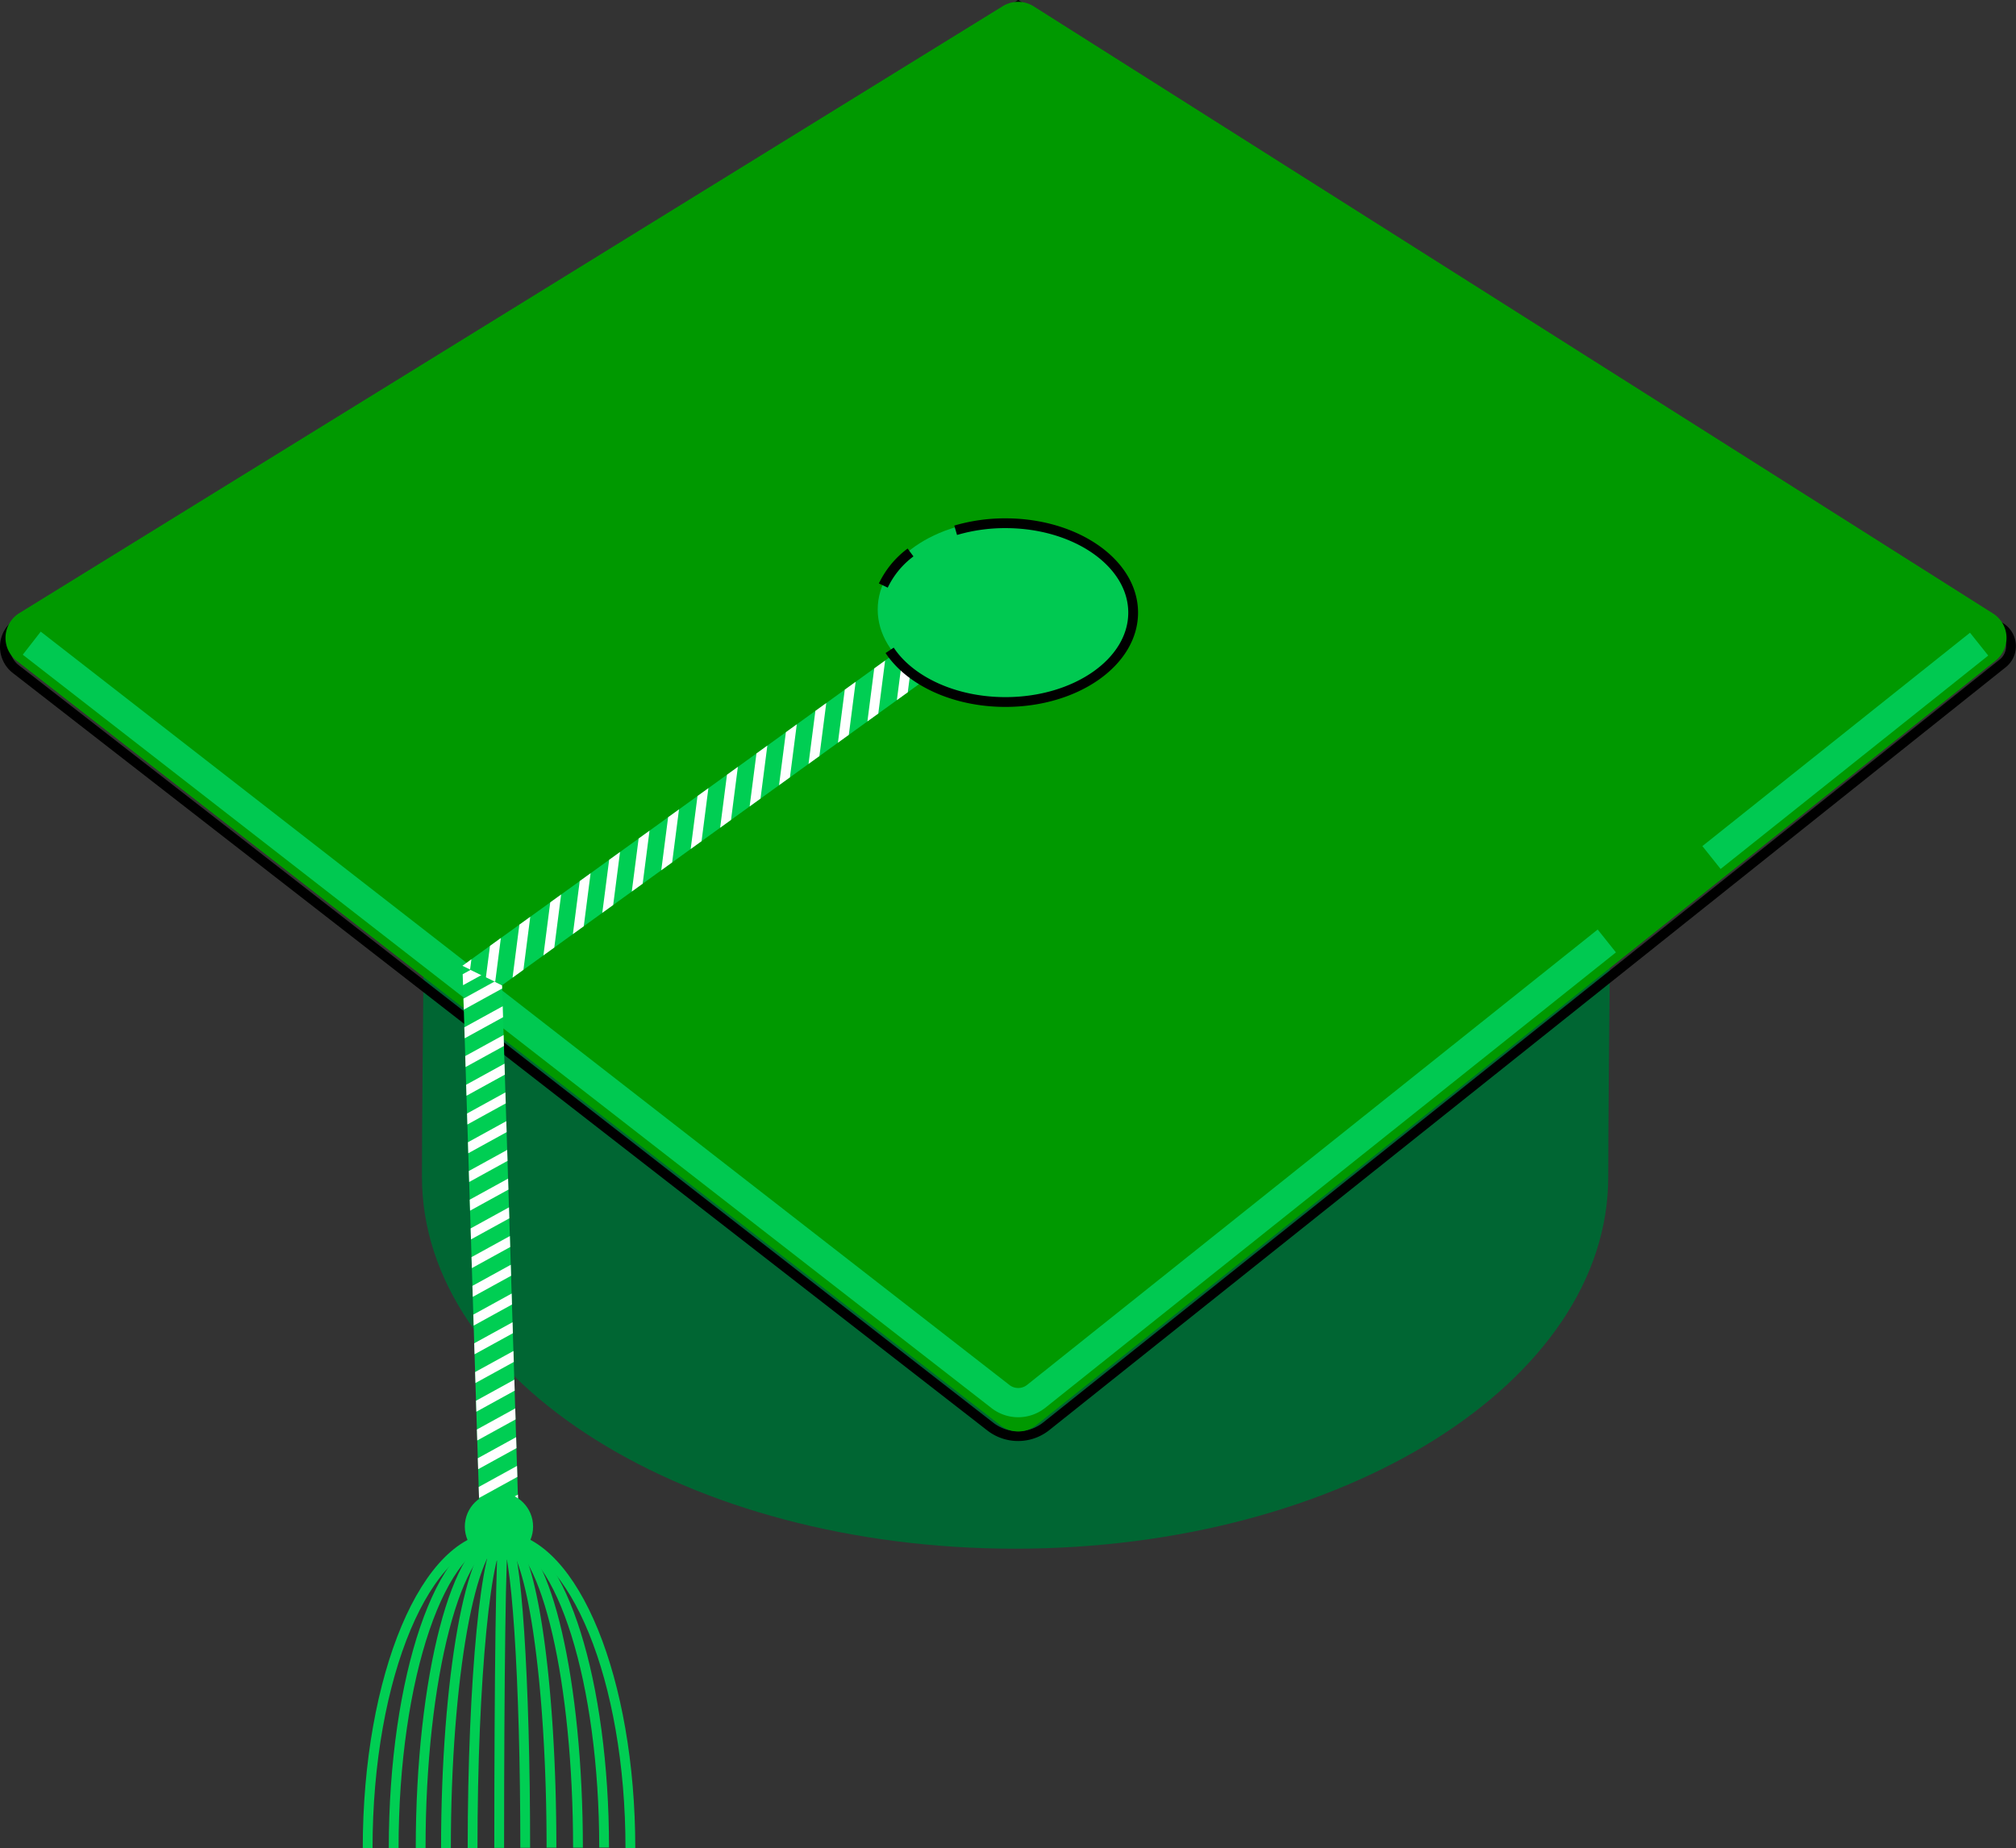 <svg xmlns="http://www.w3.org/2000/svg" xmlns:xlink="http://www.w3.org/1999/xlink" viewBox="0 0 168.89 154.84"><rect x="0" y="0" width="168.89" height="154.84" fill="#333333" stroke="none"/><defs><style>.cls-1,.cls-11,.cls-3,.cls-5,.cls-8{fill:none;}.cls-2{fill:#063;}.cls-3{stroke:#000;}.cls-11,.cls-3,.cls-5,.cls-8{stroke-miterlimit:10;}.cls-11,.cls-3,.cls-8{stroke-width:0.82px;}.cls-4{fill:#090;}.cls-5{stroke:#00c951;stroke-width:2.45px;}.cls-6{clip-path:url(#clip-path);}.cls-7{fill:#00ce53;}.cls-8{stroke:#fff;}.cls-9{clip-path:url(#clip-path-2);}.cls-10{fill:#00c951;}.cls-11{stroke:#00ce53;}</style><clipPath id="clip-path"><polygon class="cls-1" points="38.74 80.92 40.16 126.4 43.42 126.22 42.06 82.55 38.74 80.92"/></clipPath><clipPath id="clip-path-2"><polyline class="cls-1" points="42.06 82.55 79.68 55.38 77.77 52.73 38.74 80.92"/></clipPath></defs><g id="Layer_2" data-name="Layer 2"><g id="Layer_1-2" data-name="Layer 1"><g id="Header"><path class="cls-2" d="M135.05,57.07c0-17.21-22.25-31.16-49.69-31.16s-49.69,14-49.69,31.16c0,7.92-.32,33.5-.32,41.54,0,17.2,22.25,31.15,49.69,31.15s49.69-13.95,49.69-31.15C134.73,90.68,135.05,65.1,135.05,57.07Z"/><path class="cls-3" d="M1.53,52.19,85.3.48l82.32,52.1a1.85,1.85,0,0,1,.16,3L87.63,119.52a3.79,3.79,0,0,1-4.68,0L1.32,56.06A2.36,2.36,0,0,1,1.53,52.19Z"/><path class="cls-4" d="M1.62,51.37,84,.52a2.45,2.45,0,0,1,2.58,0l80.35,50.86a2.43,2.43,0,0,1,.22,4L86.8,119.42a2.43,2.43,0,0,1-3,0L1.4,55.37A2.44,2.44,0,0,1,1.62,51.37Z"/><path class="cls-5" d="M134.61,78.84,86.8,117a2.42,2.42,0,0,1-3,0L2.66,53.89"/><line class="cls-5" x1="165.8" y1="53.97" x2="143.38" y2="71.85"/><g class="cls-6"><polygon class="cls-7" points="38.74 80.92 40.37 133.26 43.63 133.16 42.06 82.55 38.74 80.92"/><line class="cls-8" x1="33.43" y1="136.07" x2="49.75" y2="127.09"/><line class="cls-8" x1="33.43" y1="133.62" x2="49.75" y2="124.65"/><line class="cls-8" x1="33.43" y1="131.17" x2="49.75" y2="122.2"/><line class="cls-8" x1="33.43" y1="128.73" x2="49.75" y2="119.75"/><line class="cls-8" x1="33.43" y1="126.28" x2="49.75" y2="117.3"/><line class="cls-8" x1="33.43" y1="123.83" x2="49.75" y2="114.85"/><line class="cls-8" x1="33.43" y1="121.38" x2="49.75" y2="112.4"/><line class="cls-8" x1="33.43" y1="118.93" x2="49.75" y2="109.96"/><line class="cls-8" x1="33.43" y1="116.48" x2="49.75" y2="107.51"/><line class="cls-8" x1="33.43" y1="114.04" x2="49.75" y2="105.06"/><line class="cls-8" x1="33.43" y1="111.59" x2="49.75" y2="102.61"/><line class="cls-8" x1="33.43" y1="109.14" x2="49.75" y2="100.16"/><line class="cls-8" x1="33.43" y1="106.69" x2="49.75" y2="97.72"/><line class="cls-8" x1="33.43" y1="104.24" x2="49.75" y2="95.27"/><line class="cls-8" x1="33.43" y1="101.8" x2="49.75" y2="92.82"/><line class="cls-8" x1="33.43" y1="99.35" x2="49.75" y2="90.37"/><line class="cls-8" x1="33.43" y1="96.9" x2="49.75" y2="87.92"/><line class="cls-8" x1="33.43" y1="94.45" x2="49.75" y2="85.47"/><line class="cls-8" x1="33.43" y1="92" x2="49.75" y2="83.03"/><line class="cls-8" x1="33.43" y1="89.55" x2="49.75" y2="80.58"/><line class="cls-8" x1="33.43" y1="87.11" x2="49.75" y2="78.13"/><line class="cls-8" x1="32.62" y1="85.47" x2="48.94" y2="76.5"/></g><g class="cls-9"><polyline class="cls-7" points="38.74 80.92 77.77 52.73 79.68 55.38 42.06 82.55"/><line class="cls-8" x1="47.71" y1="66.3" x2="44.45" y2="91.59"/><line class="cls-8" x1="50.16" y1="64.66" x2="46.9" y2="89.96"/><line class="cls-8" x1="52.61" y1="63.03" x2="49.34" y2="88.33"/><line class="cls-8" x1="55.06" y1="61.4" x2="51.79" y2="86.7"/><line class="cls-8" x1="57.51" y1="59.77" x2="54.24" y2="85.07"/><line class="cls-8" x1="59.95" y1="58.14" x2="56.69" y2="83.43"/><line class="cls-8" x1="62.4" y1="56.5" x2="59.14" y2="81.8"/><line class="cls-8" x1="64.85" y1="54.87" x2="61.59" y2="80.17"/><line class="cls-8" x1="67.3" y1="53.24" x2="64.03" y2="78.54"/><line class="cls-8" x1="69.75" y1="51.61" x2="66.48" y2="76.91"/><line class="cls-8" x1="72.19" y1="49.98" x2="68.93" y2="75.27"/><line class="cls-8" x1="74.64" y1="48.34" x2="71.38" y2="73.64"/><line class="cls-8" x1="77.09" y1="46.71" x2="73.83" y2="72.01"/><line class="cls-8" x1="79.54" y1="45.08" x2="76.28" y2="70.38"/><line class="cls-8" x1="40.37" y1="70.38" x2="37.1" y2="95.68"/><line class="cls-8" x1="42.82" y1="68.74" x2="39.55" y2="94.04"/><line class="cls-8" x1="45.26" y1="67.11" x2="42" y2="92.41"/></g><ellipse class="cls-10" cx="84.23" cy="51.07" rx="10.7" ry="7.49"/><path class="cls-11" d="M52.81,154.84c0-14.1-4.71-25.58-10.61-26.09"/><path class="cls-11" d="M42.2,128.75l.29,0c4.55.85,8.12,12.18,8.12,26.05"/><path class="cls-11" d="M42.2,128.75l.22,0c3.36.77,6,12.13,6,26.06"/><path class="cls-11" d="M42.2,128.75a.35.35,0,0,1,.14,0c2.18.67,3.86,12.07,3.86,26.06"/><path class="cls-11" d="M42.2,128.75l.06,0c1,.6,1.74,12,1.74,26.07"/><path class="cls-11" d="M42.2,128.75h0c-.24.44-.38,12-.38,26.08"/><path class="cls-11" d="M42.2,128.75h-.09c-1.37.36-2.52,11.92-2.52,26.09"/><path class="cls-11" d="M42.2,128.75H42c-2.54.27-4.64,11.85-4.64,26.09"/><path class="cls-11" d="M42.2,128.75H42c-3.72.19-6.76,11.8-6.76,26.1"/><path class="cls-11" d="M42.2,128.75l-.33,0c-4.9.1-8.89,11.75-8.89,26.11"/><path class="cls-11" d="M42.2,128.75l-.4,0c-6.09,0-11,11.69-11,26.11"/><circle class="cls-7" cx="41.8" cy="127.91" r="2.86"/><path class="cls-3" d="M74,49.06a7.45,7.45,0,0,1,2.28-2.77"/><path class="cls-3" d="M80.06,44.43a14.69,14.69,0,0,1,4.17-.59c5.91,0,10.7,3.35,10.7,7.49s-4.79,7.49-10.7,7.49c-4.29,0-8-1.77-9.7-4.33"/></g></g></g></svg>